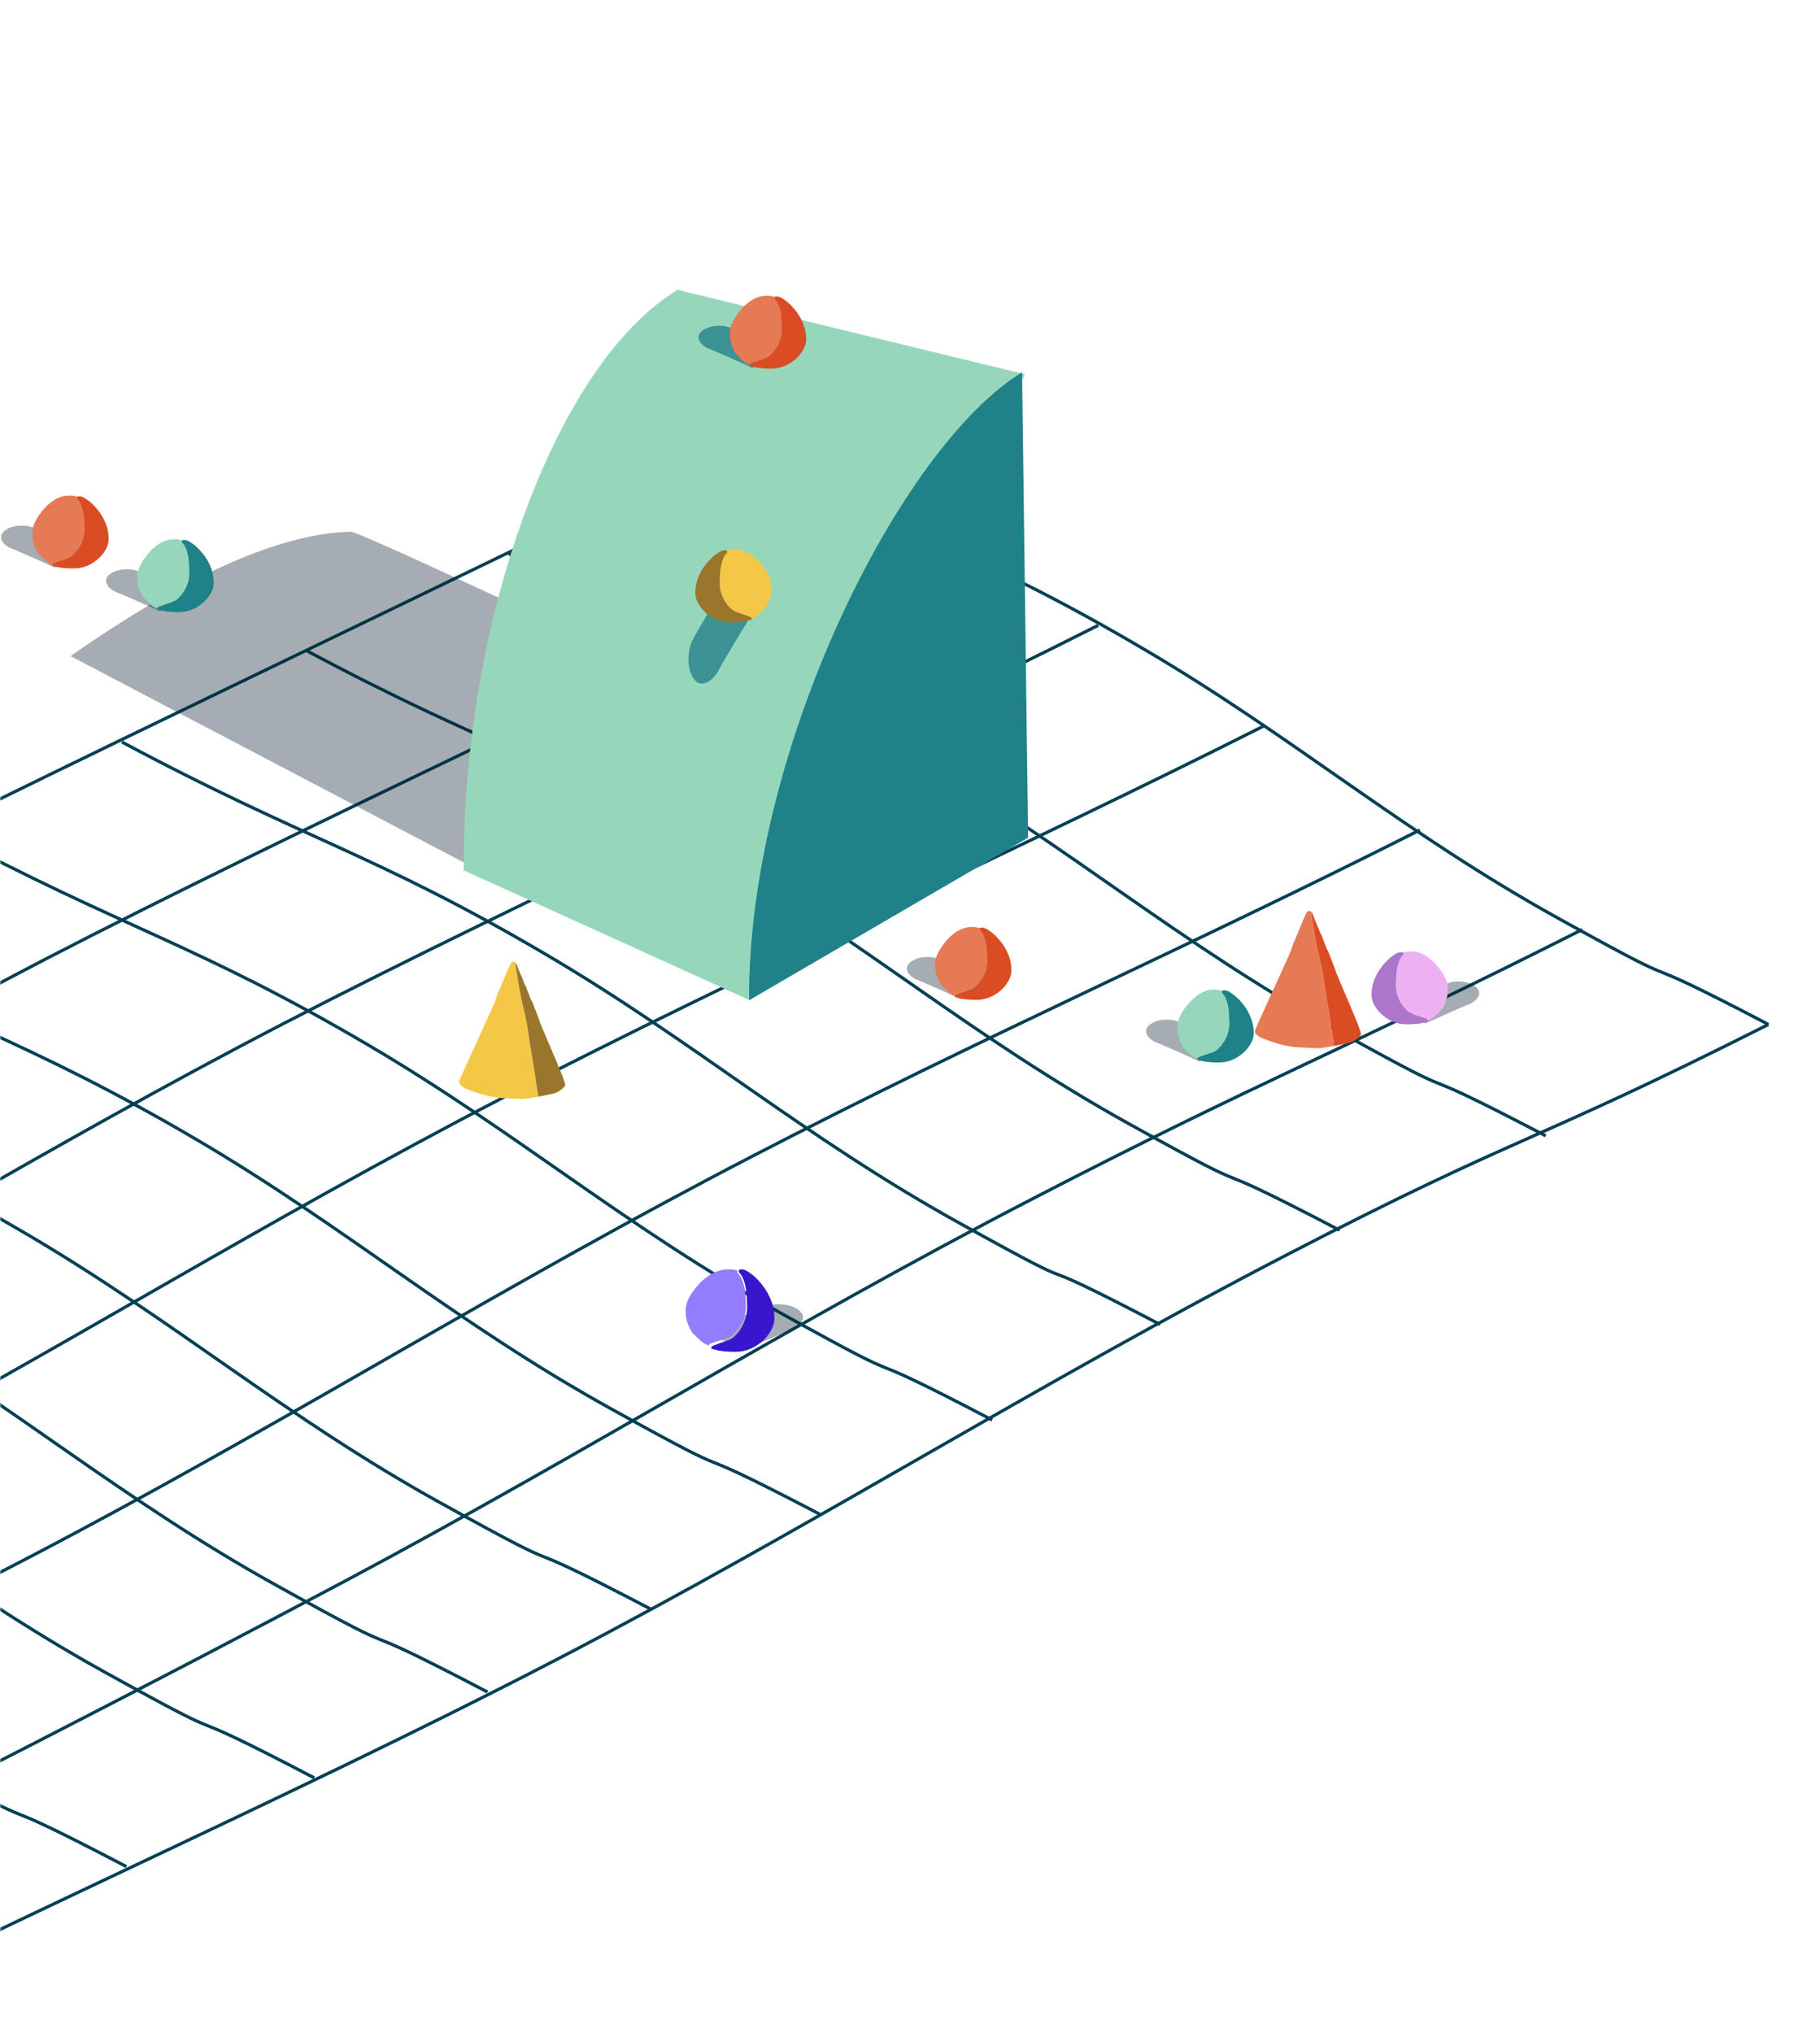 <svg xmlns="http://www.w3.org/2000/svg" xmlns:xlink="http://www.w3.org/1999/xlink" width="574" height="641" viewBox="0 0 574 641">
    <defs>
        <path id="grxwnbbxra" d="M0 0H574V641H0z"/>
    </defs>
    <g fill="none" fill-rule="evenodd">
        <g>
            <g transform="translate(-2 -22) matrix(-1 0 0 1 576 22)">
                <mask id="cxp7n7o5db" fill="#fff">
                    <use xlink:href="#grxwnbbxra"/>
                </mask>
                <g stroke="#004055" mask="url(#cxp7n7o5db)">
                    <g>
                        <path d="M788.815 508.466c58.293-31.183 76.01-33.4 130.438-65.437 46.807-27.548 81.146-57.39 130.103-84.533 48.956-27.14 15.389-6.852 66.38-33.52M718.501 473.375c58.293-31.183 76.081-33.435 130.508-65.47 46.807-27.55 81.147-57.39 130.103-84.533 48.956-27.14 15.39-6.853 66.382-33.522M654.313 443.034c58.293-31.183 75.291-32.867 129.718-64.903 46.809-27.55 81.146-57.391 130.103-84.533 48.956-27.14 15.39-6.852 66.381-33.521M596.443 414.04c58.29-31.184 79.487-35.061 133.915-67.096 46.806-27.551 81.147-57.391 130.104-84.533 48.955-27.141 12.46-5.39 63.453-32.06M538.646 386.31c58.291-31.183 81.367-35.96 135.795-67.995 46.806-27.55 81.145-57.39 130.103-84.532 48.956-27.142 15.388-6.852 66.38-33.521M481.902 357.71c58.292-31.183 84.142-37.288 138.568-69.323 46.806-27.551 81.145-57.39 130.104-84.532 48.955-27.142 15.389-6.854 66.378-33.523M427.926 328.13c58.291-31.184 84.337-37.382 138.763-69.418 46.806-27.55 81.147-57.391 130.104-84.533 48.955-27.14 15.389-6.852 66.38-33.521M378.888 300.804c58.29-31.183 81.93-36.23 136.357-68.264 46.808-27.55 81.147-57.391 130.104-84.533 48.957-27.141 15.39-6.852 66.381-33.521M328.64 271.63c58.293-31.182 77.524-34.123 131.952-66.158 46.806-27.55 81.147-57.39 130.104-84.532 48.955-27.142 15.387-6.853 66.38-33.522M272.03 241.01c58.293-31.182 74.928-31.5 129.355-63.534 46.807-27.552 81.145-57.393 130.103-84.534 48.956-27.14 15.39-6.851 66.38-33.522" transform="rotate(180 566 324)"/>
                        <path d="M477.282 0c88.283 45.046 186.232 87.3 272.03 133.004 73.784 39.305 139.018 80.165 214.265 119.188 75.248 39.023 75.624 34.135 152.158 72.784M439.501 32.684c94.962 47.711 171.042 86.802 228.24 117.271 73.785 39.306 139.019 80.165 214.264 119.188 75.25 39.023 98.473 47.091 175.008 85.74M308.343 30.897c88.284 45.045 186.231 87.299 272.03 133.003 73.785 39.306 139.019 80.165 214.264 119.187 75.25 39.024 134.635 64.546 211.17 103.194M230.16 49.605c88.284 45.046 186.233 87.3 272.031 133.004 73.784 39.305 139.018 80.165 214.263 119.188 75.25 39.023 164.06 78.874 240.595 117.524M161.163 73.077c88.284 45.046 186.233 87.3 272.03 133.006 73.785 39.305 139.02 80.163 214.265 119.186 75.25 39.023 180.346 86.894 256.88 125.544M45.939 73.077c88.284 45.046 226.662 107.766 312.46 153.47 73.784 39.306 139.018 80.165 214.264 119.187 75.248 39.024 197.131 95.265 273.666 133.914M0 108.007c88.283 45.045 186.232 87.3 272.03 133.003 73.784 39.306 139.018 80.165 214.265 119.188 75.25 39.023 225.986 109.62 302.52 148.268" transform="rotate(180 566 324)"/>
                    </g>
                </g>
                <g mask="url(#cxp7n7o5db)">
                    <g>
                        <path fill="#071D2E" fill-opacity=".6" d="M25.715 225.411s-13.973-6.166-16.015-6.884c-2.042-.717-6.355-.806-8.762 1.345-2.436 2.177.41 4.753 2.453 5.469 2.042.718 13.64 5.998 13.64 5.998l8.684-5.928z" opacity=".6" transform="translate(107.472 91.4)"/>
                        <path fill="#EDB1F3" d="M14.496 211.787c-1.129 1.18-2.165 2.429-3.024 3.823-.784 1.273-1.408 2.608-1.518 4.117-.145 2.006.171 3.942 1.066 5.761.22.447.473.878.713 1.317.878.881 1.716 1.804 2.648 2.625.49.432 1.138.686 1.714 1.02.2-.196.365-.484.605-.574 1.22-.454 2.45-.884 3.693-1.27.93-.29 1.766-.72 2.466-1.396.9-.873 1.625-1.87 2.194-2.995.787-1.562 1.202-3.203 1.218-4.945.006-.606-.065-1.212-.074-1.82-.03-1.782-.195-3.551-.762-5.246-.28-.838-.618-1.686-1.28-2.332-.28-.273-.302-.576-.155-.916-1.025-.332-2.084-.408-3.145-.325-2.277.178-4.16 1.234-5.833 2.724-.17.15-.35.288-.526.432" transform="translate(107.472 91.4)"/>
                        <path fill="#AC76CB" d="M24 208.957c-.147.338-.125.641.155.916.662.645 1 1.493 1.28 2.332.567 1.694.732 3.464.762 5.245.01.607.08 1.213.074 1.82-.016 1.741-.431 3.383-1.22 4.945-.567 1.126-1.291 2.123-2.192 2.995-.7.676-1.535 1.106-2.466 1.395-1.243.386-2.473.817-3.692 1.272-.24.09-.406.378-.606.573.128.292.335.392.667.432.505.062.988.287 1.491.37 1.577.26 3.167.344 4.769.333 2.15-.017 4.11-.603 5.92-1.74 1.438-.903 2.671-2.037 3.616-3.44.772-1.144 1.34-2.405 1.402-3.817.073-1.644-.215-3.229-.78-4.787-.609-1.683-1.486-3.205-2.584-4.592-1.216-1.534-2.623-2.89-4.32-3.89-.682-.402-1.452-.651-2.276-.362" transform="translate(107.472 91.4)"/>
                        <path fill="#071D2E" fill-opacity=".6" d="M440.508 81.67s13.973-6.167 16.015-6.884c2.042-.718 6.355-.807 8.762 1.345 2.437 2.176-.41 4.752-2.452 5.468-2.043.718-13.64 5.998-13.64 5.998l-8.685-5.927z" opacity=".6" transform="translate(107.472 91.4)"/>
                        <path fill="#E57A55" d="M451.728 68.045c1.128 1.18 2.164 2.43 3.024 3.824.783 1.272 1.407 2.607 1.517 4.116.145 2.007-.171 3.943-1.066 5.762-.22.447-.474.877-.712 1.316-.878.882-1.718 1.805-2.649 2.625-.49.433-1.138.687-1.714 1.021-.2-.196-.365-.484-.605-.574-1.22-.454-2.45-.885-3.693-1.27-.931-.29-1.766-.72-2.465-1.397-.901-.872-1.625-1.87-2.194-2.994-.788-1.563-1.203-3.204-1.218-4.946-.006-.606.064-1.212.074-1.819.03-1.782.194-3.552.761-5.246.28-.839.618-1.687 1.28-2.332.28-.274.302-.577.155-.916 1.025-.333 2.084-.409 3.145-.326 2.277.179 4.16 1.235 5.833 2.724.17.151.35.288.527.432" transform="translate(107.472 91.4)"/>
                        <path fill="#DA4D24" d="M442.223 65.215c.147.339.125.642-.155.916-.662.646-1 1.493-1.28 2.332-.567 1.695-.732 3.464-.761 5.246-.01.607-.08 1.213-.074 1.819.015 1.742.43 3.384 1.219 4.945.568 1.126 1.292 2.123 2.193 2.995.699.676 1.534 1.107 2.465 1.396 1.243.386 2.473.816 3.693 1.271.24.09.405.378.605.573-.128.293-.335.392-.667.433-.504.06-.987.286-1.491.369-1.578.26-3.167.344-4.768.333-2.152-.016-4.112-.603-5.922-1.74-1.437-.903-2.67-2.037-3.615-3.439-.772-1.145-1.34-2.406-1.403-3.817-.072-1.645.216-3.23.78-4.788.61-1.683 1.487-3.204 2.586-4.591 1.215-1.535 2.622-2.89 4.319-3.89.682-.402 1.453-.652 2.276-.363" transform="translate(107.472 91.4)"/>
                        <path fill="#071D2E" fill-opacity=".6" d="M444.28 115.475L317.506 182c-1.362-15.156-29.294-30.555-29.97-45.796.52-2.352-1.018-3.798-2.625-4.813-9.602-6.102 2.625-14.377-7.633-19.328 50.518-23.786 76.724-35.715 78.617-35.788 22.139.453 51.6 13.52 88.383 39.2z" opacity=".6" transform="translate(107.472 91.4)"/>
                        <path fill="#071D2E" fill-opacity=".6" d="M407.373 95.445s13.973-6.166 16.015-6.884c2.042-.717 6.355-.806 8.762 1.346 2.436 2.176-.411 4.752-2.453 5.468-2.043.718-13.64 5.998-13.64 5.998l-8.684-5.928zM79.373 237.445s13.973-6.166 16.015-6.884c2.042-.717 6.355-.806 8.762 1.346 2.436 2.176-.411 4.752-2.453 5.468-2.043.718-13.64 5.998-13.64 5.998l-8.684-5.928z" opacity=".6" transform="translate(107.472 91.4)"/>
                        <path fill="#96D7BC" d="M418.592 81.821c1.128 1.18 2.165 2.429 3.024 3.823.783 1.273 1.408 2.608 1.517 4.117.146 2.006-.17 3.943-1.066 5.762-.22.447-.474.877-.712 1.316-.878.881-1.718 1.804-2.648 2.624-.49.434-1.138.687-1.714 1.022-.2-.197-.366-.485-.606-.575-1.22-.454-2.45-.884-3.692-1.27-.932-.289-1.766-.72-2.466-1.396-.9-.873-1.625-1.87-2.194-2.995-.787-1.562-1.202-3.203-1.218-4.945-.006-.606.064-1.212.074-1.819.03-1.782.195-3.552.762-5.246.28-.84.617-1.687 1.28-2.333.28-.273.301-.576.154-.915 1.026-.333 2.085-.409 3.145-.326 2.277.179 4.16 1.235 5.834 2.724.17.15.35.288.526.432M90.592 223.821c1.128 1.18 2.165 2.429 3.024 3.823.783 1.273 1.408 2.608 1.517 4.117.146 2.006-.17 3.943-1.066 5.762-.22.447-.474.877-.712 1.316-.878.881-1.718 1.804-2.648 2.624-.49.434-1.138.687-1.714 1.022-.2-.197-.366-.485-.606-.575-1.22-.454-2.45-.884-3.692-1.27-.932-.289-1.766-.72-2.466-1.396-.9-.873-1.625-1.87-2.194-2.995-.787-1.562-1.202-3.203-1.218-4.945-.006-.606.064-1.212.074-1.819.03-1.782.195-3.552.762-5.246.28-.84.617-1.687 1.28-2.333.28-.273.301-.576.154-.915 1.026-.333 2.085-.409 3.145-.326 2.277.179 4.16 1.235 5.834 2.724.17.15.35.288.526.432" transform="translate(107.472 91.4)"/>
                        <path fill="#1E8288" d="M409.087 78.99c.147.34.126.642-.154.917-.663.645-1 1.493-1.28 2.332-.567 1.694-.732 3.464-.762 5.245-.01.607-.08 1.213-.074 1.82.016 1.741.43 3.383 1.219 4.945.568 1.126 1.292 2.123 2.193 2.995.7.676 1.534 1.106 2.466 1.396 1.242.385 2.472.816 3.692 1.27.24.09.405.379.606.574-.129.292-.335.392-.668.432-.504.062-.987.287-1.49.37-1.578.26-3.168.344-4.769.333-2.152-.017-4.111-.603-5.921-1.74-1.437-.903-2.67-2.037-3.616-3.44-.771-1.144-1.34-2.405-1.402-3.817-.072-1.644.216-3.229.78-4.787.61-1.683 1.487-3.205 2.585-4.591 1.215-1.535 2.623-2.891 4.32-3.89.682-.403 1.452-.652 2.275-.363M81.087 220.99c.147.34.126.642-.154.917-.663.645-1 1.493-1.28 2.332-.567 1.694-.732 3.464-.762 5.245-.01.607-.08 1.213-.074 1.82.016 1.741.43 3.383 1.219 4.945.568 1.126 1.292 2.123 2.193 2.995.7.676 1.534 1.106 2.466 1.396 1.242.385 2.472.816 3.692 1.27.24.09.405.379.606.574-.129.292-.335.392-.668.432-.504.062-.987.287-1.49.37-1.578.26-3.168.344-4.769.333-2.152-.017-4.111-.603-5.921-1.74-1.437-.903-2.67-2.037-3.616-3.44-.771-1.144-1.34-2.405-1.402-3.817-.072-1.644.216-3.229.78-4.787.61-1.683 1.487-3.205 2.585-4.591 1.215-1.535 2.623-2.891 4.32-3.89.682-.403 1.452-.652 2.275-.363" transform="translate(107.472 91.4)"/>
                        <path fill="#96D7BC" d="M252.785 0L143.279 26.6l34.332 71.805L230.08 224l90.195-40.966c.414-78.57-28.874-159.804-67.49-183.034" transform="translate(107.472 91.4)"/>
                        <path fill="#00657C" fill-opacity=".6" d="M221.808 108.236s19.018-8.365 21.797-9.338c2.78-.974 8.65-1.094 11.926 1.825 3.316 2.952-.559 6.446-3.338 7.418-2.78.973-18.565 8.136-18.565 8.136l-11.82-8.04z" style="mix-blend-mode:multiply" transform="translate(107.472 91.4) rotate(83 239.308 107.277)"/>
                        <path fill="#F4C846" d="M227.775 85.04c-1.128 1.18-2.165 2.43-3.024 3.824-.783 1.273-1.408 2.608-1.517 4.116-.146 2.007.17 3.943 1.066 5.762.22.447.474.878.712 1.316.878.882 1.718 1.805 2.648 2.626.49.432 1.138.686 1.715 1.02.2-.196.365-.484.605-.573 1.22-.455 2.45-.886 3.692-1.271.918-.286 1.786-.739 2.477-1.407.896-.87 1.616-1.863 2.183-2.984.787-1.562 1.202-3.204 1.218-4.946.006-.636-.071-1.273-.075-1.91-.01-1.737-.199-3.468-.747-5.117-.282-.85-.621-1.714-1.294-2.37-.28-.274-.301-.577-.154-.916-1.026-.333-2.085-.409-3.145-.326-2.277.179-4.16 1.235-5.834 2.724-.17.151-.35.288-.526.432" transform="translate(107.472 91.4)"/>
                        <path fill="#99762B" d="M237.28 82.21c-.147.339-.126.642.154.916.673.655 1.012 1.52 1.294 2.37.548 1.649.737 3.38.747 5.117.004.636.08 1.273.075 1.91-.016 1.742-.43 3.384-1.219 4.945-.566 1.122-1.286 2.115-2.183 2.985-.69.669-1.558 1.122-2.476 1.407-1.242.386-2.472.815-3.692 1.27-.24.09-.405.378-.605.574.128.292.334.392.667.432.505.06.987.287 1.49.37 1.578.26 3.168.344 4.77.332 1.772-.012 3.54-.415 5.098-1.26 1.79-.971 3.316-2.256 4.438-3.919.771-1.144 1.34-2.406 1.402-3.817.072-1.645-.216-3.23-.78-4.788-.714-1.97-1.793-3.72-3.167-5.29-1.031-1.181-2.226-2.224-3.544-3.072-.727-.468-1.567-.799-2.47-.482" transform="translate(107.472 91.4)"/>
                        <path fill="#1E8288" d="M230.277 224c.407-78.811-47.798-174.697-86.1-198l-1.898 146.75L230.277 224z" transform="translate(107.472 91.4)"/>
                        <path fill="#071D2E" fill-opacity=".6" d="M154.794 217.696s13.974-6.166 16.015-6.884c2.042-.716 6.355-.806 8.763 1.346 2.436 2.176-.411 4.752-2.453 5.468-2.043.718-13.64 5.998-13.64 5.998l-8.685-5.928z" opacity=".6" transform="translate(107.472 91.4)"/>
                        <path fill="#E57A55" d="M167.014 204.072c1.128 1.18 2.164 2.429 3.024 3.823.783 1.273 1.407 2.609 1.517 4.117.145 2.006-.171 3.943-1.066 5.761-.22.448-.474.879-.712 1.317-.878.881-1.718 1.804-2.649 2.625-.49.432-1.138.686-1.714 1.02-.2-.196-.365-.484-.605-.573-1.22-.455-2.45-.885-3.693-1.27-.93-.29-1.766-.721-2.465-1.397-.901-.872-1.625-1.869-2.194-2.995-.788-1.561-1.202-3.203-1.218-4.945-.006-.606.064-1.212.074-1.82.03-1.781.194-3.551.761-5.246.28-.838.618-1.686 1.28-2.332.28-.273.302-.576.156-.916 1.024-.332 2.083-.408 3.144-.325 2.277.178 4.16 1.234 5.833 2.724.17.15.351.288.527.432" transform="translate(107.472 91.4)"/>
                        <path fill="#DA4D24" d="M157.51 201.242c.146.338.124.641-.155.916-.663.645-1.001 1.493-1.28 2.332-.568 1.694-.733 3.464-.762 5.246-.01.606-.08 1.212-.074 1.818.015 1.742.43 3.384 1.219 4.946.568 1.127 1.292 2.122 2.193 2.995.699.676 1.535 1.106 2.465 1.396 1.243.386 2.473.816 3.693 1.27.24.09.405.379.605.575-.128.291-.334.392-.667.431-.504.061-.987.287-1.491.37-1.578.26-3.167.345-4.768.333-2.15-.016-4.112-.603-5.922-1.74-1.437-.903-2.67-2.037-3.615-3.44-.772-1.143-1.34-2.406-1.403-3.817-.072-1.644.217-3.23.78-4.787.61-1.683 1.487-3.205 2.586-4.592 1.215-1.534 2.623-2.89 4.319-3.89.682-.4 1.453-.651 2.277-.362" transform="translate(107.472 91.4)"/>
                        <path fill="#00657C" fill-opacity=".6" d="M220.536 18.665s13.973-6.167 16.015-6.884c2.042-.718 6.355-.807 8.763 1.345 2.436 2.176-.411 4.752-2.453 5.468-2.043.718-13.64 5.998-13.64 5.998l-8.685-5.927z" style="mix-blend-mode:multiply" transform="translate(107.472 91.4)"/>
                        <path fill="#E57A55" d="M231.756 5.04c1.128 1.18 2.164 2.43 3.024 3.824.783 1.272 1.407 2.607 1.517 4.116.145 2.007-.171 3.943-1.066 5.762-.22.447-.474.877-.712 1.316-.878.882-1.718 1.805-2.649 2.625-.49.433-1.138.687-1.714 1.021-.2-.196-.365-.484-.605-.574-1.22-.454-2.45-.885-3.693-1.27-.931-.29-1.766-.72-2.465-1.397-.901-.872-1.625-1.87-2.194-2.994-.788-1.563-1.203-3.204-1.218-4.946-.006-.606.064-1.212.074-1.819.03-1.782.194-3.552.761-5.246.28-.839.618-1.687 1.28-2.332.28-.274.302-.577.155-.916 1.025-.333 2.084-.409 3.145-.326 2.277.179 4.16 1.235 5.833 2.724.17.151.35.288.527.432" transform="translate(107.472 91.4)"/>
                        <path fill="#DA4D24" d="M222.25 2.21c.148.339.126.642-.153.916-.663.646-1.001 1.493-1.28 2.332-.568 1.695-.733 3.464-.762 5.246-.01.607-.08 1.213-.074 1.819.015 1.742.43 3.384 1.219 4.945.568 1.126 1.292 2.123 2.193 2.995.699.676 1.534 1.107 2.465 1.396 1.243.386 2.473.816 3.693 1.271.24.09.405.378.605.573-.128.293-.335.392-.667.433-.504.06-.987.286-1.491.369-1.578.26-3.167.344-4.768.333-2.152-.016-4.112-.603-5.922-1.74-1.437-.903-2.67-2.037-3.615-3.439-.772-1.145-1.34-2.406-1.403-3.817-.072-1.645.217-3.23.78-4.788.61-1.683 1.487-3.204 2.586-4.591 1.215-1.535 2.622-2.89 4.319-3.89.682-.402 1.453-.652 2.276-.363" transform="translate(107.472 91.4)"/>
                        <path fill="#E57A55" d="M52.723 196.416c.51-.822 1.395-.744 1.88.24.57 1.155 1.047 2.355 1.545 3.544.706 1.685 1.392 3.378 2.096 5.064.08.19.217.357.328.535.283.886.546 1.78.854 2.656.405 1.144 10.47 22.934 11.21 24.85.377 1.25-.542 1.626-1.338 2.209-.796.585-1.965.793-3.316 1.385l-2.721.859c-.409.097-.82.183-1.225.295-3.472.955-7.063.85-10.604 1.054-1.865.107-3.768-.446-5.654-.702l.132-.903c.404-2.738.784-5.478 1.214-8.21.324-2.063.734-4.111 1.063-6.172.456-2.848.796-5.717 1.328-8.55.489-2.604 1.236-5.159 1.742-7.76.645-3.314 1.164-6.652 1.72-9.983.02-.12-.165-.273-.254-.41" transform="translate(107.472 91.4)"/>
                        <path fill="#F4C846" d="M303.723 212.416c.51-.822 1.395-.744 1.88.24.57 1.155 1.047 2.355 1.545 3.544.706 1.685 1.392 3.378 2.096 5.064.08.19.217.357.328.535.283.886.546 1.78.854 2.656.405 1.144 10.47 22.934 11.21 24.85.377 1.25-.542 1.626-1.338 2.209-.796.585-1.965.793-3.316 1.385l-2.721.859c-.409.097-.82.183-1.225.295-3.472.955-7.063.85-10.604 1.054-1.865.107-3.768-.446-5.654-.702l.132-.903c.404-2.738.784-5.478 1.214-8.21.324-2.063.734-4.111 1.063-6.172.456-2.848.796-5.717 1.328-8.55.489-2.604 1.236-5.159 1.742-7.76.645-3.314 1.164-6.652 1.72-9.983.02-.12-.165-.273-.254-.41" transform="translate(107.472 91.4)"/>
                        <path fill="#071D2E" fill-opacity=".6" d="M213.28 328.152s16.3-6.971 18.683-7.782c2.382-.81 7.414-.912 10.222 1.52 2.842 2.46-.48 5.372-2.861 6.182-2.384.811-15.913 6.781-15.913 6.781l-10.132-6.701z" opacity=".6" transform="translate(107.472 91.4) matrix(-1 0 0 1 456.559 0)"/>
                        <path fill="#947CFF" d="M244.963 312.354c1.311 1.295 2.515 2.668 3.514 4.2.91 1.398 1.635 2.864 1.763 4.52.168 2.204-.198 4.331-1.238 6.329-.256.491-.551.965-.828 1.446-1.02.968-1.996 1.982-3.078 2.884-.569.474-1.322.753-1.992 1.12-.232-.215-.425-.532-.703-.63-1.418-.5-2.847-.972-4.291-1.396-1.083-.317-2.053-.79-2.865-1.533-1.048-.958-1.889-2.052-2.55-3.29-.916-1.714-1.397-3.518-1.415-5.431-.007-.666.074-1.331.085-1.998.035-1.958.227-3.901.885-5.763.326-.921.718-1.852 1.487-2.561.326-.3.352-.633.18-1.006 1.192-.365 2.423-.449 3.656-.358 2.646.196 4.833 1.356 6.778 2.992.198.166.408.317.612.475" transform="translate(107.472 91.4)"/>
                        <path fill="#3816CD" d="M233.435 308.996c.165.387.14.733-.173 1.047-.74.737-1.119 1.706-1.432 2.664-.634 1.937-.818 3.959-.852 5.995-.01.693-.089 1.385-.082 2.078.017 1.99.48 3.866 1.364 5.65.635 1.288 1.444 2.426 2.453 3.423.783.774 1.716 1.264 2.759 1.596 1.39.44 2.766.931 4.13 1.451.268.103.454.432.677.656-.142.333-.374.448-.746.493-.564.07-1.104.328-1.667.423-1.765.297-3.544.394-5.335.38-2.407-.018-4.6-.689-6.625-1.988-1.608-1.032-2.987-2.328-4.045-3.93-.863-1.307-1.5-2.75-1.57-4.36-.081-1.88.243-3.692.874-5.472.682-1.923 1.663-3.662 2.891-5.247 1.36-1.753 2.935-3.303 4.833-4.445.763-.458 1.626-.744 2.546-.414" transform="translate(107.472 91.4)"/>
                        <path fill="#DA4D24" d="M52.723 196.416c.09.138.273.292.253.411-.555 3.33-1.074 6.67-1.719 9.983-.506 2.601-1.253 5.156-1.742 7.76-.532 2.833-.872 5.702-1.328 8.55-.329 2.06-.739 4.109-1.063 6.171-.43 2.733-.81 5.473-1.214 8.21l-.132.905c-1.54-.31-3.084-.609-4.62-.93-1.44-.302-2.565-1.131-3.555-2.172-.324-.341-.41-.698-.235-1.156.29-.765.535-1.548.798-2.323.722-1.757 1.429-3.52 2.17-5.269 1.564-3.695 3.147-7.382 4.716-11.076.127-.298.19-.623.284-.936l2.266-5.882c.193-.367.418-.722.57-1.105.54-1.36 1.056-2.728 1.58-4.092l.204-.34c.06-.117.119-.235.18-.352l.544-1.482.3-.644.686-1.624c.057-.118.116-.236.175-.353l.536-1.486c.115-.254.228-.509.341-.763l.005-.005z" transform="translate(107.472 91.4)"/>
                        <path fill="#99762B" d="M303.723 212.416c.09.138.273.292.253.411-.555 3.33-1.074 6.67-1.719 9.983-.506 2.601-1.253 5.156-1.742 7.76-.532 2.833-.872 5.702-1.328 8.55-.329 2.06-.739 4.109-1.063 6.171-.43 2.733-.81 5.473-1.214 8.21l-.132.905c-1.54-.31-3.084-.609-4.62-.93-1.44-.302-2.565-1.131-3.555-2.172-.324-.341-.41-.698-.235-1.156.29-.765.535-1.548.798-2.323.722-1.757 1.429-3.52 2.17-5.269 1.564-3.695 3.147-7.382 4.716-11.076.127-.298.19-.623.284-.936l2.266-5.882c.193-.367.418-.722.57-1.105.54-1.36 1.056-2.728 1.58-4.092l.204-.34c.06-.117.119-.235.18-.352l.544-1.482.3-.644.686-1.624c.057-.118.116-.236.175-.353l.536-1.486c.115-.254.228-.509.341-.763l.005-.005z" transform="translate(107.472 91.4)"/>
                    </g>
                </g>
            </g>
        </g>
    </g>
</svg>
